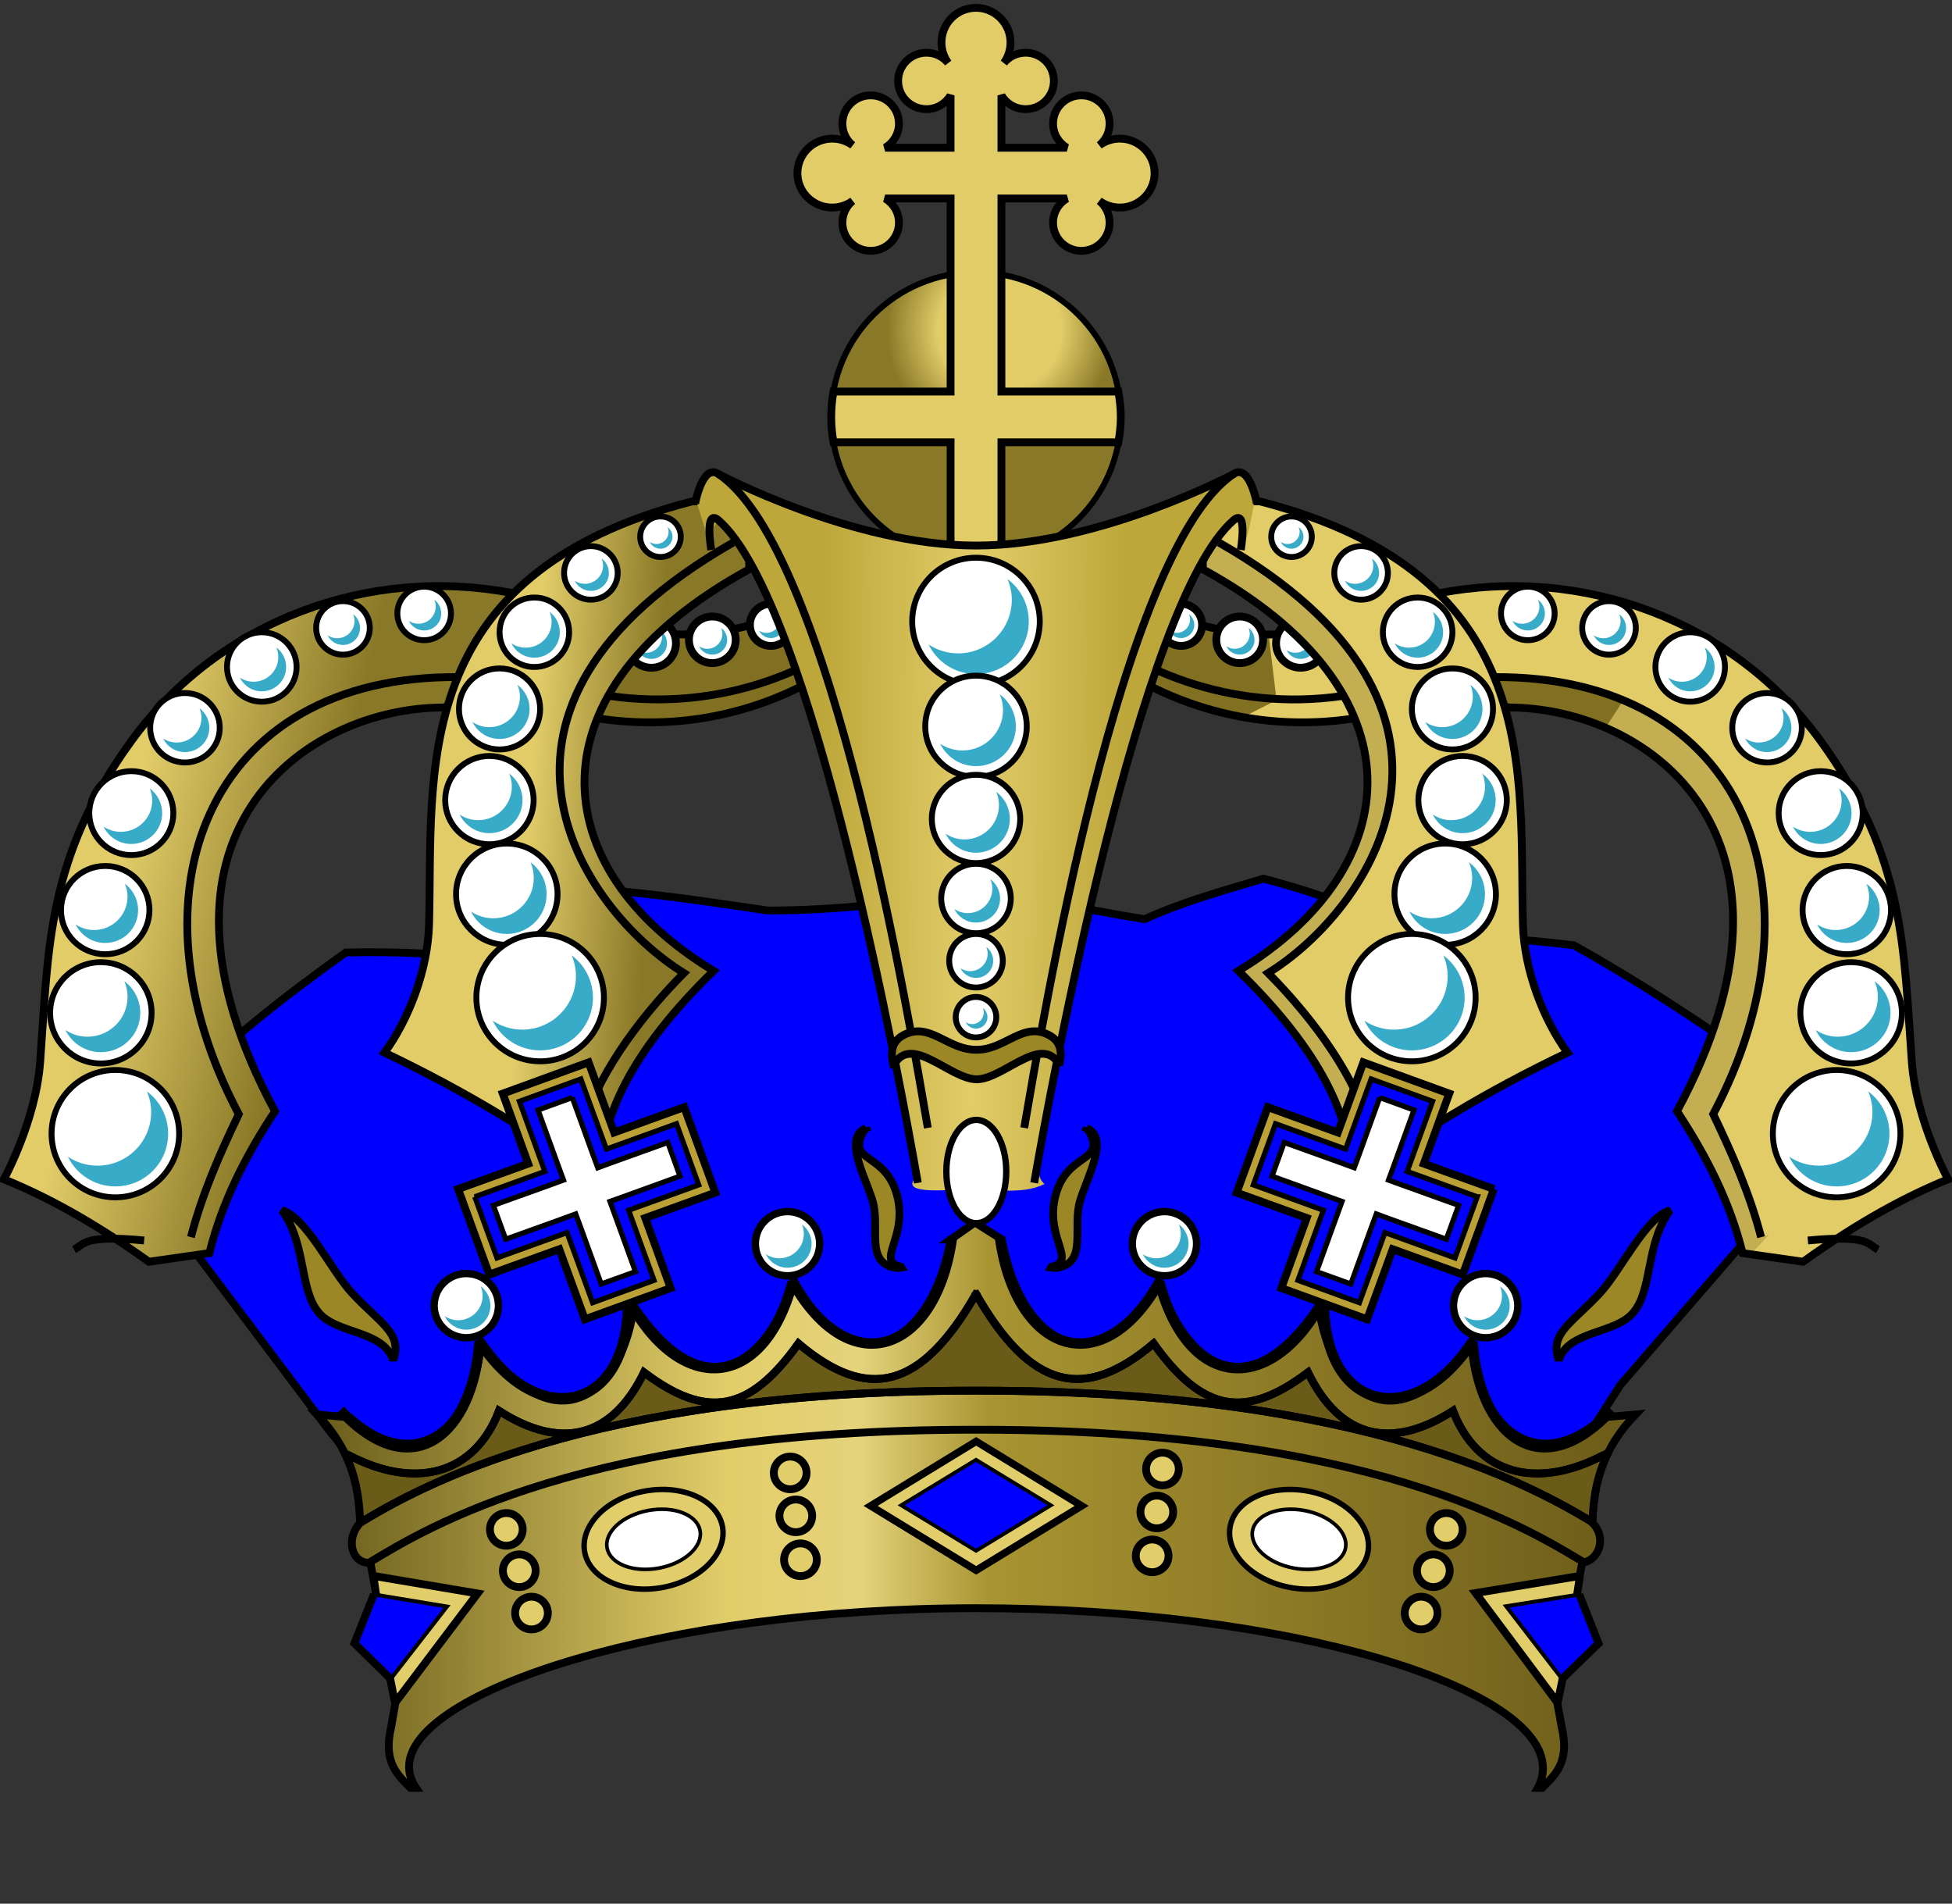 <?xml version="1.0"?><svg width="499.169" height="486.705" xmlns="http://www.w3.org/2000/svg" xmlns:xlink="http://www.w3.org/1999/xlink">
 <rect width="100%" height="100%" fill="#333333" stroke="none"/>
 <title>Blue Crown flat</title>
 <defs>
  <linearGradient id="linearGradient4285">
   <stop offset="0" stop-color="#bda73b" id="stop4287"/>
   <stop offset="0.5" stop-color="#e1cc68" id="stop4289"/>
   <stop offset="1" stop-color="#bda73b" id="stop4291"/>
  </linearGradient>
  <linearGradient id="linearGradient15687">
   <stop offset="0" stop-color="#e1cc68" id="stop15689"/>
   <stop offset="0.545" stop-color="#e1cc68" id="stop4414"/>
   <stop offset="1" stop-color="#897827" id="stop15691"/>
  </linearGradient>
  <linearGradient id="linearGradient4316">
   <stop offset="0" stop-color="#695c19" id="stop4318"/>
   <stop offset="0.31" stop-color="#e1cd68" id="stop4320"/>
   <stop offset="0.412" stop-color="#e5d37c" id="stop4375"/>
   <stop offset="0.51" stop-color="#a89431" id="stop4377"/>
   <stop offset="1" stop-color="#6b5b19" id="stop4323"/>
  </linearGradient>
  <radialGradient xlink:href="#linearGradient15687" fy="83.547" fx="255.661" r="29.041" cy="83.547" cx="255.661" gradientTransform="matrix(1 0 0 0.998 0 1.002)" gradientUnits="userSpaceOnUse" id="radialGradient6490"/>
  <linearGradient xlink:href="#linearGradient4316" y2="0.515" x2="1.003" y1="0.515" x1="-0.003" id="linearGradient6496"/>
  <linearGradient xlink:href="#linearGradient15687" y2="0.537" x2="0.548" y1="0.313" x1="-0.199" id="linearGradient6498"/>
  <linearGradient xlink:href="#linearGradient15687" y2="0.587" x2="0.715" y1="0.5" x1="-0.011" id="linearGradient6500"/>
  <linearGradient xlink:href="#linearGradient4285" y2="0.411" x2="0.77" y1="0.406" x1="0.229" id="linearGradient6502"/>
 </defs>
 <g>
  <title>Layer 1</title>
  <g transform="matrix(-1 0 0 0.998 1462.35 294.842)" fill="#817022" id="g4422">
   <path d="m1316.65,-112.831c-40.75,9.836 -77.39,-11.613 -89.34,-34.677l-1.76,-14.694c17.94,19.455 55.94,39.175 86.1,23.804l5,25.567l0,0z" stroke-width="2" stroke-miterlimit="2" stroke="#000000" fill-rule="nonzero" fill="#817022" id="path4418"/>
   <path d="m1314.59,-118.708c-29.07,7.017 -56.05,-1.889 -73.46,-15.944" stroke-width="2" stroke-miterlimit="2" stroke="#000000" fill-rule="nonzero" fill="#817022" id="path4420"/>
  </g>
  <path d="m353.47,182.244c-40.751,9.815 -77.388,-11.589 -89.338,-34.606l-1.764,-14.664c17.945,19.416 55.948,39.095 86.106,23.755l4.996,25.515z" fill-rule="nonzero" fill="#e1cc68" id="path4405"/>
  <path d="m262.381,132.984l1.75,14.657c8.305,15.995 28.538,31.175 53.782,35.676l8.531,-4.303l-2.031,-16.809c-24.122,-0.137 -48.648,-14.741 -62.032,-29.221z" fill-rule="nonzero" fill="#817022" id="path4416"/>
  <path d="m353.47,182.244c-40.751,9.815 -77.388,-11.589 -89.338,-34.606l-1.764,-14.664c17.945,19.416 55.948,39.095 86.106,23.755l4.996,25.515z" stroke-width="2" stroke-miterlimit="2" stroke="#000000" fill="none" id="path4452"/>
  <path d="m351.413,176.378c-29.072,7.003 -56.05,-1.884 -73.465,-15.91" stroke-width="2" stroke-miterlimit="2" stroke="#000000" fill="none" id="path4412"/>
  <path d="m286.595,106.577c0,20.406 -16.576,36.948 -37.024,36.948c-20.448,0 -37.024,-16.542 -37.024,-36.948c0,-20.405 16.576,-36.947 37.024,-36.947c20.448,0 37.024,16.542 37.024,36.947z" stroke-width="1.514" stroke-miterlimit="3.5" stroke-linejoin="round" stroke-linecap="round" stroke="#000000" fill-rule="nonzero" fill="url(#radialGradient6490)" id="path1873"/>
  <path d="m249.564,2c-4.861,0 -8.805,3.968 -8.805,8.87c0,1.948 0.646,3.758 1.703,5.222c-1.327,-1.604 -3.321,-2.611 -5.566,-2.611c-3.99,0 -7.226,3.229 -7.226,7.212c0,3.982 3.236,7.212 7.226,7.212c2.636,0 4.926,-1.419 6.189,-3.523l0,13.387l-8.639,0l-8.099,0c2.108,-1.26 3.53,-3.546 3.53,-6.176c0,-3.982 -3.236,-7.212 -7.227,-7.212c-3.99,0 -7.226,3.229 -7.226,7.212c0,2.24 1.009,4.23 2.616,5.554c-1.466,-1.062 -3.281,-1.699 -5.233,-1.699c-4.912,0 -8.888,3.978 -8.888,8.828c0,4.85 3.976,8.787 8.888,8.787c1.952,0 3.766,-0.645 5.233,-1.699c-1.607,1.324 -2.616,3.314 -2.616,5.554c0,3.983 3.236,7.212 7.226,7.212c3.991,0 7.227,-3.229 7.227,-7.212c0,-2.63 -1.422,-4.916 -3.53,-6.176l8.099,0l8.639,0l0,49.363l-29.946,0c-0.373,2.103 -0.581,4.257 -0.581,6.466c0,2.217 0.206,4.398 0.581,6.507l29.946,0l0,29.842c2.107,0.373 4.265,0.622 6.479,0.622c2.221,0 4.407,-0.247 6.521,-0.622l0,-29.842l29.903,0c0.376,-2.109 0.623,-4.29 0.623,-6.507c0,-2.209 -0.25,-4.363 -0.623,-6.466l-29.903,0l0,-49.363l8.638,0l8.099,0c-2.108,1.26 -3.53,3.545 -3.53,6.176c0,3.983 3.236,7.212 7.227,7.212c3.99,0 7.226,-3.229 7.226,-7.212c0,-2.24 -1.009,-4.23 -2.616,-5.554c1.468,1.054 3.281,1.699 5.233,1.699c4.912,0 8.888,-3.936 8.888,-8.787c0,-4.85 -3.976,-8.828 -8.888,-8.828c-1.952,0 -3.767,0.637 -5.233,1.699c1.607,-1.324 2.616,-3.314 2.616,-5.554c0,-3.982 -3.236,-7.212 -7.226,-7.212c-3.991,0 -7.227,3.229 -7.227,7.212c0,2.63 1.422,4.916 3.53,6.176l-8.099,0l-8.638,0l0,-13.387c1.262,2.104 3.552,3.523 6.188,3.523c3.991,0 7.227,-3.229 7.227,-7.212c0,-3.982 -3.236,-7.212 -7.227,-7.212c-2.245,0 -4.239,1.008 -5.566,2.611c1.065,-1.463 1.703,-3.274 1.703,-5.222c0,-4.902 -3.986,-8.87 -8.846,-8.87z" stroke-width="2" stroke-miterlimit="3.5" stroke="#000000" fill-rule="nonzero" fill="#e1cc68" id="rect2764"/>
  <path d="m88.435,243.521c-16.461,11.716 -31.11,23.432 -42.636,35.148l2.966,39.958l35.592,47.358l19.279,22.938l288.44,0l22.244,-34.778l35.221,-40.697l0,-41.808c-14.89,-10.391 -30.231,-20.557 -47.085,-29.968c-13.995,-1.665 -26.784,-2.527 -37.816,-2.22c-12.512,-5.265 -25.14,-10.501 -41.523,-14.8c-10.752,3.145 -21.572,6.256 -30.401,10.36c-14.868,-2.324 -27.546,-5.741 -45.973,-6.29c-16.25,1.912 -32.266,4.059 -50.421,4.07c-14.543,-2.116 -28.791,-4.38 -45.231,-5.55l-28.918,17.389c-10.181,-0.582 -18.913,-1.454 -33.738,-1.11l0,0z" stroke-width="2" stroke-miterlimit="2" stroke="#000000" fill-rule="evenodd" fill="#0000ff" id="path9141"/>
  <path d="m368.038,151.655c36.486,-7.057 74.977,6.742 97.506,37.737c21.739,29.91 21.209,53.031 23.357,82.136c1.112,15.077 9.268,29.968 9.268,29.968c-10.399,4.245 -22.239,10.456 -37.074,21.089l-15.473,-2.207c-3.236,-12.998 -9.103,-24.627 -16.782,-36.271c37.87,-70.278 -7.193,-103.161 -43.007,-103.224l-28.362,-7.4l10.567,-21.828z" fill-rule="evenodd" fill="#e1cc68" id="path20093"/>
  <path d="m381.756,173.12l-18.781,1.808l22.844,5.957c35.814,0.063 80.901,32.945 43.031,103.224c7.679,11.643 13.546,23.27 16.782,36.268l2.093,0.312c2.638,-2.787 4.625,-5.021 4.625,-5.021l-2,0.624c-2.874,-11.084 -7.422,-21.326 -12.25,-31.435c29.742,-56.165 8.322,-112.349 -56.344,-111.737z" fill-rule="evenodd" fill="#c3af52" id="path4578"/>
  <path d="m243.131,316.885c-5.421,28.931 -25.804,36.931 -40.125,10.478c-6.508,20.962 -22.54,33.87 -40.906,6.518c-2.77,21.793 -19.504,36.918 -39.031,9.137c-2.347,24.005 -17.731,33.702 -33.563,19.366l-8.406,-0.748c8.57,8.836 10.764,18.194 11,27.724c-3.865,4.162 -2.162,10.504 2.625,10.197l6.563,34.772l-1.282,7.329c-2.049,8.847 1.556,12.009 4.938,15.436l1.437,0c-1.18,-1.746 -1.781,-3.558 -1.781,-5.395c0,-19.269 64.962,-40.541 145,-40.541c80.039,0 144.969,20.167 144.969,40.916c0,1.73 -0.438,3.409 -1.313,5.02l1.125,0c3.382,-3.427 7.05,-6.589 5,-15.436l-1.343,-7.329l6.562,-34.772c4.682,-0.774 6.168,-6.794 2.625,-10.197c0.237,-9.53 2.43,-18.888 11,-27.724l-8.375,0.748c-15.831,14.336 -31.215,4.639 -33.562,-19.366c-19.527,27.781 -36.293,12.656 -39.063,-9.137c-18.365,27.351 -34.398,14.444 -40.906,-6.518c-14.32,26.453 -34.703,18.453 -40.125,-10.478l-6.867,-4.353l-6.196,4.353z" stroke-width="2" stroke-miterlimit="4" stroke="#000000" fill-rule="evenodd" fill="url(#linearGradient6496)" id="path5088"/>
  <path d="m249.6,330.793c0,0 0,0 0,0zm0,0c-14.215,24.827 -27.93,27.489 -45.437,12.693c-12.567,17.636 -23.504,19.407 -39.469,7.391c-8.254,16.939 -21.425,19.892 -37.094,9.823c-6.186,16.197 -21.263,20.408 -38.562,11.289c-0.297,-0.156 -0.56,-0.274 -0.844,-0.405c2.816,5.775 3.752,11.714 3.906,17.713c14.616,-8.781 57.781,-33.742 157,-33.742l1.281,0c98.808,0 142.037,24.732 156.844,33.617c0.165,-5.999 1.125,-11.938 3.969,-17.713c-0.355,0.158 -0.686,0.332 -1.063,0.53c-17.299,9.119 -32.376,4.908 -38.562,-11.289c-15.669,10.069 -28.84,7.116 -37.094,-9.823c-15.965,12.016 -26.902,10.245 -39.469,-7.391c-17.504,14.794 -31.194,12.121 -45.406,-12.693z" stroke-width="2" stroke-miterlimit="2" stroke="#000000" fill-rule="evenodd" fill="#6b5b19" id="path4259"/>
  <path d="m87.013,360.508c18.411,19.848 34.04,6.022 35.591,-17.574c14.928,23.018 38.46,18.234 38.002,-10.914c12.999,24.595 34.518,24.111 42.079,-4.255c14.874,26.205 36.82,17.826 40.782,-11.47" stroke-width="2.658" stroke-miterlimit="2" stroke="#000000" fill="none" id="path22932"/>
  <path d="m412.156,360.508c-18.411,19.848 -34.04,6.022 -35.591,-17.574c-14.928,23.018 -38.46,18.234 -38.001,-10.914c-12.999,24.595 -34.518,24.111 -42.08,-4.255c-14.874,26.205 -36.819,17.826 -40.782,-11.47" stroke-width="2.658" stroke-miterlimit="2" stroke="#000000" fill="none" id="path24723"/>
  <path d="m410.117,371.977c-17.299,9.119 -32.371,4.913 -38.557,-11.284c-15.669,10.069 -28.82,7.135 -37.075,-9.805c-15.964,12.017 -26.917,10.237 -39.484,-7.399c-17.654,14.921 -31.444,12.092 -45.787,-13.319" stroke-width="2" stroke-miterlimit="2" stroke="#000000" fill="none" id="path24725"/>
  <path d="m407.68,389.448c-14.396,-8.658 -57.52,-33.904 -157.285,-33.904l-1.288,0c-99.735,0 -142.85,25.248 -157.244,33.904" stroke-width="2" stroke-miterlimit="3" stroke="#000000" fill="none" id="path2015"/>
  <path d="m131.132,151.655c-36.487,-7.057 -74.978,6.742 -97.507,37.737c-21.739,29.91 -21.21,53.031 -23.357,82.136c-1.112,15.077 -9.269,29.968 -9.269,29.968c10.399,4.245 22.239,10.456 37.075,21.089l15.473,-2.207c3.235,-12.998 9.103,-24.627 16.782,-36.271c-37.87,-70.278 7.193,-103.161 43.007,-103.224l28.362,-7.4l-10.566,-21.828z" stroke-width="2" stroke-miterlimit="3" stroke="#000000" fill-rule="evenodd" fill="url(#linearGradient6498)" id="path13642"/>
  <path d="m38.769,258.949c0,7.151 -5.81,12.949 -12.976,12.949c-7.167,0 -12.976,-5.798 -12.976,-12.949c0,-7.152 5.81,-12.95 12.976,-12.95c7.167,0 12.976,5.798 12.976,12.95z" stroke-width="1.505" stroke-miterlimit="3" stroke="#000000" fill-rule="nonzero" fill="#ffffff" id="path15420"/>
  <path d="m38.213,232.68c0,6.232 -5.063,11.284 -11.308,11.284c-6.245,0 -11.308,-5.052 -11.308,-11.284c0,-6.232 5.063,-11.284 11.308,-11.284c6.245,0 11.308,5.052 11.308,11.284z" stroke-width="1.505" stroke-miterlimit="3" stroke="#000000" fill-rule="nonzero" fill="#ffffff" id="path15424"/>
  <path d="m44.331,207.891c0,5.926 -4.814,10.73 -10.752,10.73c-5.938,0 -10.752,-4.804 -10.752,-10.73c0,-5.925 4.814,-10.729 10.752,-10.729c5.938,0 10.752,4.804 10.752,10.729z" stroke-width="1.505" stroke-miterlimit="3" stroke="#000000" fill-rule="nonzero" fill="#ffffff" id="path15428"/>
  <path d="m56.194,186.063c0,4.904 -3.984,8.879 -8.898,8.879c-4.914,0 -8.898,-3.975 -8.898,-8.879c0,-4.904 3.984,-8.88 8.898,-8.88c4.914,0 8.898,3.976 8.898,8.88z" stroke-width="1.505" stroke-miterlimit="3" stroke="#000000" fill-rule="nonzero" fill="#ffffff" id="path15430"/>
  <path d="m75.844,170.524c0,4.904 -3.984,8.879 -8.898,8.879c-4.914,0 -8.898,-3.975 -8.898,-8.879c0,-4.905 3.984,-8.88 8.898,-8.88c4.914,0 8.898,3.975 8.898,8.88z" stroke-width="1.505" stroke-miterlimit="3" stroke="#000000" fill-rule="nonzero" fill="#ffffff" id="path15434"/>
  <path d="m94.566,160.534c0,3.78 -3.071,6.845 -6.859,6.845c-3.788,0 -6.859,-3.065 -6.859,-6.845c0,-3.78 3.071,-6.845 6.859,-6.845c3.788,0 6.859,3.065 6.859,6.845z" stroke-width="1.505" stroke-miterlimit="3" stroke="#000000" fill-rule="nonzero" fill="#ffffff" id="path15438"/>
  <path d="m115.328,156.834c0,3.78 -3.071,6.845 -6.859,6.845c-3.788,0 -6.858,-3.065 -6.858,-6.845c0,-3.78 3.07,-6.844 6.858,-6.844c3.788,0 6.859,3.064 6.859,6.844z" stroke-width="1.505" stroke-miterlimit="3" stroke="#000000" fill-rule="nonzero" fill="#ffffff" id="path15440"/>
  <path d="m117.414,173.113c-64.666,-0.611 -86.095,55.569 -56.353,111.734c-4.828,10.109 -9.361,20.365 -12.235,31.448" stroke-width="2" stroke-miterlimit="3" stroke="#000000" fill="none" id="path15446"/>
  <path d="m197.14,154.377c2.975,0 5.375,2.426 5.375,5.395c0,2.969 -2.4,5.364 -5.375,5.364c-2.975,0 -5.375,-2.395 -5.375,-5.364c0,-2.969 2.4,-5.395 5.375,-5.395z" stroke-width="2" stroke-miterlimit="3" stroke="#000000" fill-rule="nonzero" fill="#ffffff" id="path4250"/>
  <path d="m182.14,157.62c3.299,0 6,2.664 6,5.957c0,3.292 -2.701,5.956 -6,5.956c-3.3,0 -5.969,-2.664 -5.969,-5.956c0,-3.293 2.669,-5.957 5.969,-5.957z" stroke-width="2" stroke-miterlimit="3" stroke="#000000" fill-rule="nonzero" fill="#ffffff" id="path4248"/>
  <path d="m166.577,158.213c3.462,0 6.281,2.783 6.281,6.237c0,3.455 -2.819,6.268 -6.281,6.268c-3.461,0 -6.281,-2.813 -6.281,-6.268c0,-3.454 2.82,-6.237 6.281,-6.237z" stroke-width="2" stroke-miterlimit="3" stroke="#000000" fill-rule="nonzero" fill="#ffffff" id="path4481"/>
  <path d="m168.965,161.262c0.206,0.485 0.324,1.011 0.324,1.571c0,2.238 -1.821,4.056 -4.064,4.056c-0.827,0 -1.599,-0.251 -2.241,-0.674c0.65,1.328 2.012,2.245 3.592,2.245c2.209,0 4,-1.787 4,-3.992c0,-1.311 -0.632,-2.477 -1.611,-3.206z" fill-rule="nonzero" fill="#37abc8" id="path4506"/>
  <path d="m191.563,145.55c-56.756,31 -52.412,76.462 -9.083,102.669c-20.705,20.148 -29.777,38.185 -28.733,54.387c-16.432,-12.691 -35.041,-23.751 -55.426,-33.483c6.231,-8.47 11.071,-21.206 11.394,-32.683c1.091,-38.561 -5.853,-89.481 67.389,-108.279l14.629,0.166l-0.17,17.223z" stroke-width="2" stroke-miterlimit="3" stroke="#000000" fill-rule="evenodd" fill="url(#linearGradient6500)" id="path10983"/>
  <path d="m187.485,138.705c-74.037,42.27 -38.871,93.843 -12.606,110.069c-12.37,12.537 -22.482,26.987 -26.137,40.328l0,0" stroke-width="2" stroke-miterlimit="3" stroke="#000000" fill="none" id="path12755"/>
  <path d="m142.578,228.61c0,7.152 -5.81,12.95 -12.976,12.95c-7.167,0 -12.976,-5.798 -12.976,-12.95c0,-7.151 5.809,-12.949 12.976,-12.949c7.166,0 12.976,5.798 12.976,12.949z" stroke-width="1.505" stroke-miterlimit="3" stroke="#000000" fill-rule="nonzero" fill="#ffffff" id="path15418"/>
  <path d="m154.442,255.064c0,8.991 -7.304,16.279 -16.313,16.279c-9.009,0 -16.313,-7.288 -16.313,-16.279c0,-8.991 7.304,-16.279 16.313,-16.279c9.009,0 16.313,7.288 16.313,16.279z" stroke-width="1.505" stroke-miterlimit="3" stroke="#000000" fill-rule="nonzero" fill="#ffffff" id="path15416"/>
  <path d="m136.461,204.562c0,6.232 -5.063,11.284 -11.308,11.284c-6.245,0 -11.308,-5.052 -11.308,-11.284c0,-6.233 5.063,-11.285 11.308,-11.285c6.245,0 11.308,5.052 11.308,11.285z" stroke-width="1.505" stroke-miterlimit="3" stroke="#000000" fill-rule="nonzero" fill="#ffffff" id="path15422"/>
  <path d="m138.129,181.253c0,5.721 -4.648,10.359 -10.381,10.359c-5.733,0 -10.381,-4.638 -10.381,-10.359c0,-5.721 4.648,-10.36 10.381,-10.36c5.733,0 10.381,4.639 10.381,10.36z" stroke-width="1.505" stroke-miterlimit="3" stroke="#000000" fill-rule="nonzero" fill="#ffffff" id="path15426"/>
  <path d="m145.544,161.644c0,4.904 -3.984,8.88 -8.898,8.88c-4.914,0 -8.898,-3.976 -8.898,-8.88c0,-4.904 3.984,-8.88 8.898,-8.88c4.914,0 8.898,3.976 8.898,8.88z" stroke-width="1.505" stroke-miterlimit="3" stroke="#000000" fill-rule="nonzero" fill="#ffffff" id="path15432"/>
  <path d="m157.964,146.475c0,3.78 -3.071,6.844 -6.859,6.844c-3.788,0 -6.859,-3.064 -6.859,-6.844c0,-3.78 3.071,-6.845 6.859,-6.845c3.788,0 6.859,3.065 6.859,6.845z" stroke-width="1.505" stroke-miterlimit="3" stroke="#000000" fill-rule="nonzero" fill="#ffffff" id="path15442"/>
  <path d="m174.091,137.225c0,2.861 -2.324,5.18 -5.19,5.18c-2.867,0 -5.191,-2.319 -5.191,-5.18c0,-2.86 2.324,-5.179 5.191,-5.179c2.866,0 5.19,2.319 5.19,5.179z" stroke-width="1.505" stroke-miterlimit="3" stroke="#000000" fill-rule="nonzero" fill="#ffffff" id="path15444"/>
  <path d="m45.813,289.842c0,8.991 -7.304,16.279 -16.313,16.279c-9.009,0 -16.313,-7.288 -16.313,-16.279c0,-8.991 7.303,-16.279 16.313,-16.279c9.009,0 16.313,7.288 16.313,16.279z" stroke-width="1.505" stroke-miterlimit="3" stroke="#000000" fill-rule="nonzero" fill="#ffffff" id="path15414"/>
  <path d="m460.4,258.949c0,7.151 5.809,12.949 12.976,12.949c7.166,0 12.976,-5.798 12.976,-12.949c0,-7.152 -5.81,-12.95 -12.976,-12.95c-7.167,0 -12.976,5.798 -12.976,12.95z" stroke-width="1.505" stroke-miterlimit="3" stroke="#000000" fill-rule="nonzero" fill="#ffffff" id="path20095"/>
  <path d="m460.956,232.68c0,6.232 5.063,11.284 11.308,11.284c6.245,0 11.307,-5.052 11.307,-11.284c0,-6.232 -5.062,-11.284 -11.307,-11.284c-6.245,0 -11.308,5.052 -11.308,11.284z" stroke-width="1.505" stroke-miterlimit="3" stroke="#000000" fill-rule="nonzero" fill="#ffffff" id="path20097"/>
  <path d="m381.756,173.12l-11.812,3.617l15.875,4.148c8.129,0.014 16.746,1.727 24.75,5.177l4.562,-7.017c-9.375,-3.921 -20.52,-6.047 -33.375,-5.925z" fill-rule="nonzero" fill="#817022" id="path4454"/>
  <path d="m381.755,173.113c64.666,-0.611 86.095,55.569 56.353,111.734c4.828,10.109 9.361,20.365 12.235,31.448" stroke-width="2" stroke-miterlimit="3" stroke="#000000" fill="none" id="path20109"/>
  <path d="m368.038,151.655c36.486,-7.057 74.977,6.742 97.506,37.737c21.739,29.91 21.209,53.031 23.357,82.136c1.112,15.077 9.268,29.968 9.268,29.968c-10.399,4.245 -22.239,10.456 -37.074,21.089l-15.473,-2.207c-3.236,-12.998 -9.103,-24.627 -16.782,-36.271c37.87,-70.278 -7.193,-103.161 -43.007,-103.224l-28.362,-7.4l10.567,-21.828z" stroke-width="2" stroke-miterlimit="3" stroke="#000000" fill="none" id="path4463"/>
  <path d="m442.975,186.063c0,4.904 3.983,8.879 8.898,8.879c4.914,0 8.898,-3.975 8.898,-8.879c0,-4.904 -3.984,-8.88 -8.898,-8.88c-4.915,0 -8.898,3.976 -8.898,8.88z" stroke-width="1.505" stroke-miterlimit="3" stroke="#000000" fill-rule="nonzero" fill="#ffffff" id="path20101"/>
  <path d="m454.839,207.891c0,5.926 4.813,10.73 10.751,10.73c5.938,0 10.752,-4.804 10.752,-10.73c0,-5.925 -4.814,-10.729 -10.752,-10.729c-5.938,0 -10.751,4.804 -10.751,10.729z" stroke-width="1.505" stroke-miterlimit="3" stroke="#000000" fill-rule="nonzero" fill="#ffffff" id="path20099"/>
  <path d="m302.03,154.377c-2.975,0 -5.375,2.426 -5.375,5.395c0,2.969 2.4,5.364 5.375,5.364c2.974,0 5.375,-2.395 5.375,-5.364c0,-2.969 -2.401,-5.395 -5.375,-5.395z" stroke-width="2" stroke-miterlimit="3" stroke="#000000" fill-rule="nonzero" fill="#ffffff" id="path4244"/>
  <path d="m317.03,157.62c-3.3,0 -6,2.664 -6,5.957c0,3.292 2.7,5.956 6,5.956c3.299,0 5.968,-2.664 5.968,-5.956c0,-3.293 -2.669,-5.957 -5.968,-5.957z" stroke-width="2" stroke-miterlimit="3" stroke="#000000" fill-rule="nonzero" fill="#ffffff" id="path4242"/>
  <path d="m332.592,158.213c-3.462,0 -6.281,2.783 -6.281,6.237c0,3.455 2.819,6.268 6.281,6.268c3.462,0 6.281,-2.813 6.281,-6.268c0,-3.454 -2.819,-6.237 -6.281,-6.237z" stroke-width="2" stroke-miterlimit="3" stroke="#000000" fill-rule="nonzero" fill="#ffffff" id="path4466"/>
  <path d="m307.606,145.55c56.756,31 52.412,76.462 9.083,102.669c20.705,20.148 29.777,38.185 28.733,54.387c16.432,-12.691 35.041,-23.751 55.427,-33.483c-6.232,-8.47 -11.072,-21.206 -11.395,-32.683c-1.091,-38.561 5.853,-89.481 -67.389,-108.279l-14.629,0.166l0.17,17.223z" fill-rule="evenodd" fill="#e1cc68" id="path20117"/>
  <path d="m334.98,161.262c0.206,0.485 0.324,1.011 0.324,1.571c0,2.238 -1.821,4.056 -4.064,4.056c-0.827,0 -1.599,-0.251 -2.241,-0.674c0.65,1.328 2.012,2.245 3.592,2.245c2.209,0 4,-1.787 4,-3.992c0,-1.311 -0.632,-2.477 -1.611,-3.206z" fill-rule="nonzero" fill="#37abc8" id="path4582"/>
  <path d="m307.506,136.165l0.094,9.387c56.756,31 52.423,76.456 9.094,102.662c19.229,18.712 28.404,35.603 28.781,50.895c3.272,-5.164 6.094,-9.668 6.094,-9.668l-1.156,-0.343c-3.655,-13.341 -13.755,-27.786 -26.125,-40.322c26.265,-16.227 61.442,-67.816 -12.594,-110.085l-4.188,-2.526l0,0z" fill-rule="evenodd" fill="#c3af52" id="path4585"/>
  <path d="m311.684,138.705c74.037,42.27 38.872,93.843 12.606,110.069c12.37,12.537 22.482,26.987 26.137,40.328l0,0" stroke-width="2" stroke-miterlimit="3" stroke="#000000" fill="none" id="path20119"/>
  <path d="m356.591,228.61c0,7.152 5.81,12.95 12.976,12.95c7.167,0 12.976,-5.798 12.976,-12.95c0,-7.151 -5.809,-12.949 -12.976,-12.949c-7.166,0 -12.976,5.798 -12.976,12.949z" stroke-width="1.505" stroke-miterlimit="3" stroke="#000000" fill-rule="nonzero" fill="#ffffff" id="path20121"/>
  <path d="m344.727,255.064c0,8.991 7.304,16.279 16.313,16.279c9.009,0 16.313,-7.288 16.313,-16.279c0,-8.991 -7.304,-16.279 -16.313,-16.279c-9.009,0 -16.313,7.288 -16.313,16.279z" stroke-width="1.505" stroke-miterlimit="3" stroke="#000000" fill-rule="nonzero" fill="#ffffff" id="path20123"/>
  <path d="m362.708,204.562c0,6.232 5.063,11.284 11.308,11.284c6.245,0 11.308,-5.052 11.308,-11.284c0,-6.233 -5.063,-11.285 -11.308,-11.285c-6.245,0 -11.308,5.052 -11.308,11.285z" stroke-width="1.505" stroke-miterlimit="3" stroke="#000000" fill-rule="nonzero" fill="#ffffff" id="path20125"/>
  <path d="m361.04,181.253c0,5.721 4.648,10.359 10.381,10.359c5.733,0 10.381,-4.638 10.381,-10.359c0,-5.721 -4.648,-10.36 -10.381,-10.36c-5.733,0 -10.381,4.639 -10.381,10.36z" stroke-width="1.505" stroke-miterlimit="3" stroke="#000000" fill-rule="nonzero" fill="#ffffff" id="path20127"/>
  <path d="m353.625,161.644c0,4.904 3.984,8.88 8.898,8.88c4.914,0 8.898,-3.976 8.898,-8.88c0,-4.904 -3.984,-8.88 -8.898,-8.88c-4.914,0 -8.898,3.976 -8.898,8.88z" stroke-width="1.505" stroke-miterlimit="3" stroke="#000000" fill-rule="nonzero" fill="#ffffff" id="path20129"/>
  <path d="m341.205,146.475c0,3.78 3.071,6.844 6.859,6.844c3.788,0 6.859,-3.064 6.859,-6.844c0,-3.78 -3.071,-6.845 -6.859,-6.845c-3.788,0 -6.859,3.065 -6.859,6.845z" stroke-width="1.505" stroke-miterlimit="3" stroke="#000000" fill-rule="nonzero" fill="#ffffff" id="path20131"/>
  <path d="m325.078,137.225c0,2.861 2.324,5.18 5.19,5.18c2.867,0 5.191,-2.319 5.191,-5.18c0,-2.86 -2.324,-5.179 -5.191,-5.179c-2.866,0 -5.19,2.319 -5.19,5.179z" stroke-width="1.505" stroke-miterlimit="3" stroke="#000000" fill-rule="nonzero" fill="#ffffff" id="path20133"/>
  <path d="m453.356,289.842c0,8.991 7.303,16.279 16.312,16.279c9.01,0 16.313,-7.288 16.313,-16.279c0,-8.991 -7.303,-16.279 -16.313,-16.279c-9.009,0 -16.312,7.288 -16.312,16.279z" stroke-width="1.505" stroke-miterlimit="3" stroke="#000000" fill-rule="nonzero" fill="#ffffff" id="path20135"/>
  <path d="m307.606,145.55c56.756,31 52.412,76.462 9.083,102.669c20.705,20.148 29.777,38.185 28.733,54.387c16.432,-12.691 35.041,-23.751 55.427,-33.483c-6.232,-8.47 -11.072,-21.206 -11.395,-32.683c-1.091,-38.561 5.853,-89.481 -67.389,-108.279l-14.629,0.166l0.17,17.223z" stroke-width="2" stroke-miterlimit="3" stroke="#000000" fill="none" id="path4590"/>
  <path d="m199.156,157.052c0.173,0.41 0.273,0.854 0.273,1.326c0,1.89 -1.537,3.425 -3.431,3.425c-0.698,0 -1.35,-0.212 -1.892,-0.57c0.549,1.122 1.699,1.896 3.033,1.896c1.865,0 3.377,-1.509 3.377,-3.37c0,-1.107 -0.534,-2.092 -1.36,-2.707z" fill-rule="nonzero" fill="#37abc8" id="path4519"/>
  <path d="m304.046,157.052c0.173,0.41 0.273,0.854 0.273,1.326c0,1.89 -1.538,3.425 -3.431,3.425c-0.698,0 -1.35,-0.212 -1.892,-0.57c0.549,1.122 1.699,1.896 3.033,1.896c1.865,0 3.377,-1.509 3.377,-3.37c0,-1.107 -0.534,-2.092 -1.36,-2.707z" fill-rule="nonzero" fill="#37abc8" id="path4588"/>
  <path d="m181.694,120.073c-4.023,1.278 -3.036,5.454 -3.73,7.772c1.179,3.354 3.664,12.064 3.664,12.064c-0.345,-3.578 1.459,-7.784 2.785,-5.397c12.345,14.536 17.138,33.685 23.156,51.393c11.263,37.836 19.277,76.595 26.281,115.48c-3.369,4.307 9.469,2.523 12.938,2.87c6.744,-0.642 14.042,1.505 20.312,-1.528c-3.838,-3.413 0.901,-10.178 0.687,-14.983c8.987,-45.089 17.765,-90.679 35.063,-133.366c3.635,-7.39 7.139,-16.543 13.875,-21.206c1.075,1.773 1.183,3.629 1.235,6.826c1.572,-3.758 2.884,-12.184 2.884,-12.184c-0.59,-3.279 -2.381,-9.863 -6.393,-6.962c-26.854,13.367 -57.91,22.63 -87.82,15.25c-15.448,-3.394 -30.133,-9.407 -44.312,-16.216l-0.625,0.188l0,-0.001z" fill-rule="nonzero" fill="url(#linearGradient6502)" id="path19128"/>
  <path d="m265.897,158.869c0,8.991 -7.303,16.279 -16.312,16.279c-9.01,0 -16.313,-7.288 -16.313,-16.279c0,-8.991 7.303,-16.279 16.313,-16.279c9.009,0 16.312,7.288 16.312,16.279z" stroke-width="1.505" stroke-miterlimit="3" stroke="#000000" fill-rule="nonzero" fill="#ffffff" id="path4560"/>
  <path d="m257.645,148.057c0.694,1.637 1.093,3.413 1.093,5.302c0,7.555 -6.148,13.69 -13.718,13.69c-2.79,0 -5.396,-0.847 -7.563,-2.276c2.195,4.483 6.791,7.578 12.125,7.578c7.456,0 13.5,-6.032 13.5,-13.473c0,-4.425 -2.133,-8.363 -5.437,-10.821z" fill-rule="nonzero" fill="#37abc8" id="path4350"/>
  <path d="m262.561,185.693c0,7.151 -5.81,12.949 -12.976,12.949c-7.167,0 -12.976,-5.798 -12.976,-12.949c0,-7.152 5.809,-12.95 12.976,-12.95c7.166,0 12.976,5.798 12.976,12.95z" stroke-width="1.505" stroke-miterlimit="3" stroke="#000000" fill-rule="nonzero" fill="#ffffff" id="path4563"/>
  <path d="m260.892,209.371c0,6.233 -5.062,11.285 -11.307,11.285c-6.245,0 -11.308,-5.052 -11.308,-11.285c0,-6.232 5.063,-11.284 11.308,-11.284c6.245,0 11.307,5.052 11.307,11.284z" stroke-width="1.505" stroke-miterlimit="3" stroke="#000000" fill-rule="nonzero" fill="#ffffff" id="path4565"/>
  <path d="m258.482,229.72c0,4.904 -3.983,8.88 -8.897,8.88c-4.915,0 -8.898,-3.976 -8.898,-8.88c0,-4.904 3.983,-8.879 8.898,-8.879c4.914,0 8.897,3.975 8.897,8.879z" stroke-width="1.505" stroke-miterlimit="3" stroke="#000000" fill-rule="nonzero" fill="#ffffff" id="path4567"/>
  <path d="m256.443,245.629c0,3.781 -3.07,6.845 -6.858,6.845c-3.788,0 -6.859,-3.064 -6.859,-6.845c0,-3.78 3.071,-6.844 6.859,-6.844c3.788,0 6.858,3.064 6.858,6.844z" stroke-width="1.505" stroke-miterlimit="3" stroke="#000000" fill-rule="nonzero" fill="#ffffff" id="path4569"/>
  <path d="m254.775,260.059c0,2.86 -2.324,5.179 -5.19,5.179c-2.867,0 -5.191,-2.319 -5.191,-5.179c0,-2.861 2.324,-5.18 5.191,-5.18c2.866,0 5.19,2.319 5.19,5.18z" stroke-width="1.505" stroke-miterlimit="3" stroke="#000000" fill-rule="nonzero" fill="#ffffff" id="path4571"/>
  <g transform="matrix(1.329 0 0 1.326 322.931 313.297)" stroke-width="1.505" stroke-miterlimit="3" id="g18168">
   <path d="m-1.139,-139.169c0,0 -1.394,-7.761 -4.463,-5.718c-21.851,14.539 -36.961,106.699 -40.309,126.087" stroke-width="1.505" stroke-miterlimit="3" stroke="#000000" fill="none" id="path4601"/>
   <path d="m-109.234,-139.169c0,0 1.394,-7.761 4.463,-5.718c21.852,14.539 36.962,106.699 40.309,126.087" stroke-width="1.505" stroke-miterlimit="3" stroke="#000000" fill="none" id="path4614"/>
   <g stroke-width="1.505" stroke-miterlimit="3" id="g10028">
    <path d="m-5.452,-144.959c0,0 -25.945,13.875 -49.656,13.875c0,0 -0.156,0 -0.156,0c-23.711,0 -49.656,-13.875 -49.656,-13.875" stroke-width="1.505" stroke-miterlimit="3" stroke="#000000" fill="none" id="path4599"/>
    <g stroke-width="1.505" stroke-miterlimit="3" id="g6453">
     <path d="m-106.133,-130.242c0,0 -1.383,-8.143 1.395,-5.719c17.946,15.655 35.009,108.374 38.356,127.761" stroke-width="1.505" stroke-miterlimit="3" stroke="#000000" fill="none" id="path6449"/>
     <path d="m-4.24,-130.242c0,0 1.384,-8.143 -1.395,-5.719c-17.946,15.655 -35.009,108.374 -38.356,127.761" stroke-width="1.505" stroke-miterlimit="3" stroke="#000000" fill="none" id="path6451"/>
    </g>
   </g>
  </g>
  <path d="m257.323,299.521c0,7.29 -3.429,13.199 -7.659,13.199c-4.231,0 -7.66,-5.909 -7.66,-13.199c0,-7.289 3.429,-13.198 7.66,-13.198c4.23,0 7.659,5.909 7.659,13.198z" stroke-width="1.617" stroke-miterlimit="2" stroke="#000000" fill-rule="nonzero" fill="#ffffff" id="path9122"/>
  <path d="m89.052,371.977c17.299,9.119 32.371,4.913 38.557,-11.284c15.67,10.069 28.821,7.135 37.075,-9.805c15.965,12.017 26.918,10.237 39.484,-7.399c17.655,14.921 31.444,12.092 45.787,-13.319" stroke-width="2" stroke-miterlimit="2" stroke="#000000" fill="none" id="path23819"/>
  <path d="m405.022,399.437c-14.396,-8.657 -54.862,-33.904 -154.627,-33.904l-1.288,0c-99.735,0 -140.192,25.248 -154.586,33.904" stroke-width="2" stroke-miterlimit="3" stroke="#000000" fill="none" id="path27504"/>
  <path d="m382.021,303.996l-3.125,-1.134l-14.789,-5.347l5.358,-14.801l1.137,-3.118l-3.125,-1.135l-15.706,-5.712l-3.125,-1.135l-1.137,3.118l-5.399,14.801l-14.79,-5.347l-3.125,-1.135l-1.136,3.119l-5.684,15.632l-1.137,3.118l3.125,1.134l14.79,5.348l-5.359,14.8l-1.136,3.119l3.124,1.134l15.707,5.713l3.124,1.134l1.137,-3.118l5.4,-14.801l14.789,5.348l3.125,1.134l1.137,-3.118l5.683,-15.632l1.137,-3.119z" stroke-width="2" stroke-miterlimit="4" stroke-linecap="round" stroke="#000000" fill-rule="evenodd" fill="#baa035" id="path2905"/>
  <path d="m377.76,305.98l-17.915,-6.482l6.495,-17.918l-15.706,-5.713l-6.537,17.919l-17.914,-6.482l-5.683,15.632l17.914,6.482l-6.495,17.919l15.707,5.713l6.536,-17.919l17.914,6.481l5.684,-15.632z" stroke-width="1.329" stroke-miterlimit="4" stroke-linecap="round" stroke="#000000" fill-rule="evenodd" fill="#0000ff" id="path2907"/>
  <path d="m352.824,280.608l8.763,3.191l-5.233,14.424l-1.287,3.482l3.53,1.285l14.412,5.18l-3.157,8.663l-14.412,-5.181l-3.488,-1.285l-1.288,3.482l-5.233,14.423l-8.763,-3.15l5.233,-14.423l1.287,-3.523l-3.489,-1.244l-14.412,-5.222l3.115,-8.621l14.412,5.181l3.489,1.285l1.288,-3.482l5.233,-14.465z" stroke-width="1.329" stroke-miterlimit="4" stroke-linecap="round" stroke="#000000" fill-rule="evenodd" fill="#ffffff" id="path7385"/>
  <path d="m117.148,303.996l3.125,-1.134l14.79,-5.347l-5.359,-14.801l-1.136,-3.118l3.124,-1.135l15.707,-5.712l3.124,-1.135l1.137,3.118l5.4,14.801l14.789,-5.347l3.125,-1.135l1.137,3.119l5.683,15.632l1.137,3.118l-3.125,1.134l-14.789,5.348l5.358,14.8l1.137,3.119l-3.125,1.134l-15.707,5.713l-3.124,1.134l-1.137,-3.118l-5.4,-14.801l-14.789,5.348l-3.125,1.134l-1.137,-3.118l-5.683,-15.632l-1.137,-3.119z" stroke-width="2" stroke-miterlimit="4" stroke-linecap="round" stroke="#000000" fill-rule="evenodd" fill="#baa035" id="path9174"/>
  <path d="m121.41,305.98l17.914,-6.482l-6.495,-17.918l15.706,-5.713l6.537,17.919l17.914,-6.482l5.684,15.632l-17.915,6.482l6.495,17.919l-15.706,5.713l-6.537,-17.919l-17.914,6.481l-5.683,-15.632z" stroke-width="1.329" stroke-miterlimit="4" stroke-linecap="round" stroke="#000000" fill-rule="evenodd" fill="#0000ff" id="path9176"/>
  <path d="m146.345,280.608l-8.763,3.191l5.233,14.424l1.288,3.482l-3.531,1.285l-14.412,5.18l3.157,8.663l14.412,-5.181l3.489,-1.285l1.287,3.482l5.233,14.423l8.764,-3.15l-5.233,-14.423l-1.288,-3.523l3.489,-1.244l14.412,-5.222l-3.115,-8.621l-14.412,5.181l-3.489,1.285l-1.287,-3.482l-5.234,-14.465z" stroke-width="1.329" stroke-miterlimit="4" stroke-linecap="round" stroke="#000000" fill-rule="evenodd" fill="#ffffff" id="path9178"/>
  <rect height="31.64" width="31.64" y="206.38" x="499.02" transform="matrix(0.853 0.521 -0.853 0.521 0 1.002)" stroke-width="2.12" stroke-miterlimit="2" stroke="#000000" fill-rule="nonzero" fill="#e1ce6b" id="rect4624"/>
  <rect height="22.421" width="22.421" y="212.453" x="504.717" transform="matrix(0.854 0.519 -0.854 0.519 0 1.002)" stroke-width="1.061" stroke-miterlimit="2" stroke="#000000" fill-rule="nonzero" fill="#0000ff" id="rect4635"/>
  <path d="m95.475,402.9l26.651,4.501l-21.112,27.975l-2.854,-14.271l-2.685,-18.205z" stroke-width="2" stroke-miterlimit="2" stroke="#000000" fill-rule="nonzero" fill="#e1ce6b" id="rect4637"/>
  <path d="m95.613,407.641l18.694,3.097l-14.385,18.503l-9.287,-9.104l4.977,-12.496l0,0z" stroke-miterlimit="2" stroke="#000000" fill-rule="nonzero" fill="#0000ff" id="rect4639"/>
  <path d="m404.022,402.913l-26.672,4.372l20.974,28.077l2.925,-14.256l2.773,-18.193z" stroke-width="2" stroke-miterlimit="2" stroke="#000000" fill-rule="nonzero" fill="#e1ce6b" id="path4643"/>
  <path d="m403.861,407.654l-18.709,3.006l14.294,18.573l9.331,-9.059l-4.916,-12.52z" stroke-miterlimit="2" stroke="#000000" fill-rule="nonzero" fill="#0000ff" id="path4645"/>
  <path d="m184.75,390.284c1.263,6.8 -5.601,13.775 -15.33,15.579c-9.729,1.803 -18.64,-2.248 -19.903,-9.048c-1.262,-6.801 5.602,-13.776 15.331,-15.58c9.729,-1.803 18.64,2.248 19.902,9.049z" stroke-width="1.395" stroke-miterlimit="2" stroke="#000000" fill-rule="nonzero" fill="#e1ce6b" id="path25666"/>
  <path d="m179.021,391.324c0.762,4.066 -3.942,8.359 -10.507,9.588c-6.565,1.229 -12.505,-1.071 -13.267,-5.138c-0.762,-4.066 3.942,-8.358 10.507,-9.587c6.565,-1.229 12.504,1.071 13.267,5.137z" stroke-width="0.927" stroke-miterlimit="2" stroke="#000000" fill-rule="nonzero" fill="#ffffff" id="path25664"/>
  <path d="m314.575,390.284c-1.262,6.8 5.601,13.775 15.331,15.579c9.729,1.803 18.639,-2.248 19.902,-9.048c1.262,-6.801 -5.601,-13.776 -15.331,-15.579c-9.729,-1.804 -18.64,2.247 -19.902,9.048z" stroke-width="1.395" stroke-miterlimit="2" stroke="#000000" fill-rule="nonzero" fill="#e1ce6b" id="path4657"/>
  <path d="m320.305,391.324c-0.763,4.066 3.941,8.359 10.506,9.588c6.565,1.229 12.505,-1.071 13.267,-5.138c0.763,-4.066 -3.941,-8.358 -10.506,-9.587c-6.565,-1.229 -12.505,1.071 -13.267,5.137z" stroke-width="0.927" stroke-miterlimit="2" stroke="#000000" fill-rule="nonzero" fill="#ffffff" id="path4659"/>
  <path d="m202.069,372.395c-2.311,0 -4.188,1.873 -4.188,4.179c0,2.306 1.877,4.178 4.188,4.178c2.311,0 4.187,-1.872 4.187,-4.178c0,-2.306 -1.876,-4.179 -4.187,-4.179zm1.437,10.977c-2.31,0 -4.187,1.873 -4.187,4.179c0,2.306 1.877,4.179 4.187,4.179c2.311,0 4.188,-1.873 4.188,-4.179c0,-2.306 -1.877,-4.179 -4.188,-4.179zm1.188,11.227c-2.311,0 -4.188,1.873 -4.188,4.179c0,2.306 1.877,4.178 4.188,4.178c2.311,0 4.187,-1.872 4.187,-4.178c0,-2.306 -1.876,-4.179 -4.187,-4.179z" stroke-width="2" stroke-miterlimit="2" stroke="#000000" fill-rule="nonzero" fill="#e1ce6b" id="path4687"/>
  <path d="m297.256,371.397c-2.31,0 -4.187,1.873 -4.187,4.179c0,2.306 1.877,4.178 4.187,4.178c2.311,0 4.188,-1.872 4.188,-4.178c0,-2.306 -1.877,-4.179 -4.188,-4.179zm-1.437,10.977c-2.311,0 -4.188,1.873 -4.188,4.179c0,2.306 1.877,4.179 4.188,4.179c2.311,0 4.187,-1.873 4.187,-4.179c0,-2.306 -1.876,-4.179 -4.187,-4.179zm-1.188,11.227c-2.31,0 -4.187,1.873 -4.187,4.179c0,2.306 1.877,4.179 4.187,4.179c2.311,0 4.188,-1.873 4.188,-4.179c0,-2.306 -1.877,-4.179 -4.188,-4.179z" stroke-width="2" stroke-miterlimit="2" stroke="#000000" fill-rule="nonzero" fill="#e1ce6b" id="path4700"/>
  <path d="m129.6,386.834c-0.278,-0.008 -0.559,0.012 -0.844,0.062c-2.276,0.398 -3.805,2.562 -3.406,4.834c0.399,2.271 2.568,3.797 4.844,3.399c2.276,-0.399 3.805,-2.562 3.406,-4.834c-0.349,-1.987 -2.054,-3.406 -4,-3.461zm3.313,10.571c-0.278,-0.008 -0.56,0.013 -0.844,0.063c-2.276,0.398 -3.806,2.562 -3.406,4.834c0.399,2.271 2.567,3.797 4.843,3.399c2.277,-0.399 3.806,-2.594 3.407,-4.865c-0.35,-1.988 -2.055,-3.375 -4,-3.431zm3.125,10.822c-0.278,-0.008 -0.56,0.012 -0.844,0.062c-2.276,0.399 -3.806,2.563 -3.406,4.834c0.399,2.271 2.567,3.798 4.843,3.399c2.277,-0.398 3.806,-2.562 3.407,-4.834c-0.35,-1.987 -2.054,-3.406 -4,-3.461z" stroke-width="2" stroke-miterlimit="2" stroke="#000000" fill-rule="nonzero" fill="#e1ce6b" id="path4709"/>
  <path d="m369.725,386.834c-1.946,0.055 -3.65,1.474 -4,3.461c-0.399,2.272 1.13,4.435 3.406,4.834c2.277,0.398 4.445,-1.128 4.844,-3.399c0.399,-2.272 -1.13,-4.436 -3.406,-4.834c-0.285,-0.05 -0.566,-0.07 -0.844,-0.062zm-3.312,10.571c-1.946,0.056 -3.651,1.443 -4,3.431c-0.4,2.271 1.13,4.466 3.406,4.865c2.276,0.398 4.444,-1.128 4.844,-3.399c0.399,-2.272 -1.13,-4.436 -3.407,-4.834c-0.284,-0.05 -0.565,-0.07 -0.843,-0.063zm-3.125,10.822c-1.946,0.055 -3.651,1.474 -4,3.461c-0.4,2.272 1.13,4.436 3.406,4.834c2.276,0.399 4.444,-1.128 4.844,-3.399c0.399,-2.271 -1.13,-4.435 -3.407,-4.834c-0.284,-0.05 -0.565,-0.07 -0.843,-0.062z" stroke-width="2" stroke-miterlimit="2" stroke="#000000" fill-rule="nonzero" fill="#e1ce6b" id="path4717"/>
  <path d="m234.387,263.682c-1.156,0.055 -2.351,0.382 -3.625,1.123c-2.771,1.612 -3.105,4.321 -2.312,7.484l0.125,0.031c4.408,-8.227 14.368,3.618 21.187,3.618c6.802,0 16.7,-11.783 21.125,-3.68c0.775,-3.151 0.419,-5.846 -2.344,-7.453c-6.796,-3.954 -11.435,3.67 -18.875,3.586c-6.044,0.068 -10.271,-4.947 -15.281,-4.709l0,0z" stroke-width="2" stroke-miterlimit="2" stroke="#000000" fill-rule="evenodd" fill="#9b8726" id="path8235"/>
  <path d="m221.45,288.443c-5.818,2.422 -0.377,12 1.625,18.369c2.161,6.877 -2.04,16.021 5.906,17.308c0.502,0.081 1.03,0.052 1.562,-0.031c-0.019,-0.031 -0.125,-0.219 -0.125,-0.219c-6.715,-1.504 1.953,-7.466 -1.062,-18.43c-3.02,-10.982 -12.94,-8.09 -8.531,-16.154l0.625,-0.842l0,-0.001z" stroke-width="2" stroke-miterlimit="2" stroke="#000000" fill-rule="nonzero" fill="#9b8726" id="path4325"/>
  <path d="m277.876,288.443c5.818,2.422 0.377,12 -1.625,18.369c-2.162,6.877 2.039,16.021 -5.906,17.308c-0.502,0.081 -1.03,0.052 -1.563,-0.031c0.019,-0.031 0.125,-0.219 0.125,-0.219c6.716,-1.504 -1.952,-7.466 1.063,-18.43c3.019,-10.982 12.939,-8.09 8.531,-16.154l-0.625,-0.842l0,-0.001z" stroke-width="2" stroke-miterlimit="2" stroke="#000000" fill-rule="nonzero" fill="#9b8726" id="path4347"/>
  <path d="m99.922,429.241l-9.287,-9.104l4.977,-12.496" stroke-width="2" stroke-miterlimit="2" stroke="#000000" fill="none" id="path4400"/>
  <path d="m399.446,429.233l9.331,-9.059l-4.916,-12.52" stroke-width="2" stroke-miterlimit="2" stroke="#000000" fill="none" id="path4402"/>
  <path d="m18.935,319.494c2.795,-1.529 2.498,-3.784 17.926,-2.346" stroke-width="2" stroke-miterlimit="3" stroke="#000000" fill="none" id="path4517"/>
  <path d="m72.09,309.431c6.323,8.697 4.383,20.245 9.438,26.196c4.72,5.558 16.565,4.423 19.031,12.162c0.13,-0.415 0.269,-0.833 0.375,-1.309c1.315,-5.946 -4.056,-8.519 -10.875,-15.843c-5.394,-5.793 -11.694,-19.442 -17.969,-21.206z" stroke-width="2" stroke-miterlimit="3" stroke="#000000" fill-rule="nonzero" fill="#9b8726" id="path4529"/>
  <path d="m480.234,319.494c-2.795,-1.529 -2.499,-3.784 -17.927,-2.346" stroke-width="2" stroke-miterlimit="3" stroke="#000000" fill="none" id="path4544"/>
  <path d="m427.079,309.431c-6.323,8.697 -4.383,20.245 -9.437,26.196c-4.721,5.558 -16.565,4.423 -19.032,12.162c-0.129,-0.415 -0.269,-0.833 -0.375,-1.309c-1.315,-5.946 4.056,-8.519 10.875,-15.843c5.394,-5.793 11.694,-19.442 17.969,-21.206z" stroke-width="2" stroke-miterlimit="3" stroke="#000000" fill-rule="nonzero" fill="#9b8726" id="path4548"/>
  <path d="m369.1,244.254c0.695,1.637 1.094,3.412 1.094,5.301c0,7.555 -6.148,13.691 -13.719,13.691c-2.79,0 -5.396,-0.847 -7.562,-2.277c2.194,4.484 6.79,7.578 12.125,7.578c7.456,0 13.5,-6.031 13.5,-13.472c0,-4.426 -2.134,-8.363 -5.438,-10.821z" fill-rule="nonzero" fill="#37abc8" id="path4257"/>
  <path d="m375.644,220.459c0.523,1.235 0.824,2.573 0.824,3.997c0,5.696 -4.635,10.321 -10.342,10.321c-2.104,0 -4.068,-0.638 -5.701,-1.716c1.654,3.38 5.119,5.713 9.14,5.713c5.621,0 10.178,-4.547 10.178,-10.157c0,-3.336 -1.608,-6.305 -4.099,-8.158z" fill-rule="nonzero" fill="#37abc8" id="path4269"/>
  <path d="m379.07,197.783c0.435,1.026 0.685,2.139 0.685,3.324c0,4.737 -3.854,8.583 -8.601,8.583c-1.749,0 -3.383,-0.531 -4.741,-1.427c1.376,2.811 4.257,4.751 7.602,4.751c4.674,0 8.464,-3.781 8.464,-8.447c0,-2.774 -1.338,-5.243 -3.409,-6.784z" fill-rule="nonzero" fill="#37abc8" id="path4275"/>
  <path d="m376.009,175.098c0.396,0.932 0.623,1.943 0.623,3.018c0,4.301 -3.5,7.794 -7.81,7.794c-1.588,0 -3.072,-0.482 -4.305,-1.296c1.249,2.552 3.866,4.314 6.903,4.314c4.244,0 7.685,-3.434 7.685,-7.67c0,-2.519 -1.215,-4.761 -3.096,-6.16z" fill-rule="nonzero" fill="#37abc8" id="path4281"/>
  <path d="m366.41,156.43c0.335,0.789 0.528,1.646 0.528,2.556c0,3.644 -2.965,6.603 -6.616,6.603c-1.346,0 -2.603,-0.408 -3.647,-1.098c1.058,2.162 3.274,3.655 5.847,3.655c3.596,0 6.511,-2.909 6.511,-6.498c0,-2.134 -1.029,-4.033 -2.623,-5.218z" fill-rule="nonzero" fill="#37abc8" id="path4288"/>
  <path d="m350.811,142.79c0.237,0.558 0.373,1.163 0.373,1.807c0,2.575 -2.095,4.666 -4.676,4.666c-0.951,0 -1.839,-0.289 -2.577,-0.776c0.748,1.528 2.314,2.583 4.132,2.583c2.542,0 4.602,-2.056 4.602,-4.592c0,-1.508 -0.727,-2.851 -1.854,-3.688z" fill-rule="nonzero" fill="#37abc8" id="path4294"/>
  <path d="m332.095,134.775c0.157,0.371 0.248,0.774 0.248,1.202c0,1.712 -1.393,3.102 -3.109,3.102c-0.632,0 -1.223,-0.192 -1.714,-0.516c0.497,1.016 1.539,1.718 2.748,1.718c1.69,0 3.059,-1.367 3.059,-3.054c0,-1.002 -0.483,-1.895 -1.232,-2.452z" fill-rule="nonzero" fill="#37abc8" id="path4300"/>
  <path d="m146.189,244.252c0.694,1.637 1.094,3.413 1.094,5.301c0,7.556 -6.148,13.691 -13.719,13.691c-2.79,0 -5.396,-0.847 -7.562,-2.277c2.194,4.484 6.79,7.578 12.125,7.578c7.456,0 13.5,-6.031 13.5,-13.472c0,-4.426 -2.134,-8.363 -5.438,-10.821z" fill-rule="nonzero" fill="#37abc8" id="path4306"/>
  <path d="m135.678,220.459c0.524,1.235 0.825,2.573 0.825,3.997c0,5.696 -4.635,10.321 -10.343,10.321c-2.103,0 -4.068,-0.638 -5.701,-1.716c1.655,3.38 5.12,5.713 9.141,5.713c5.621,0 10.177,-4.547 10.177,-10.157c0,-3.336 -1.608,-6.305 -4.099,-8.158z" fill-rule="nonzero" fill="#37abc8" id="path4312"/>
  <path d="m130.206,197.783c0.436,1.026 0.686,2.139 0.686,3.324c0,4.737 -3.854,8.583 -8.601,8.583c-1.75,0 -3.383,-0.531 -4.742,-1.427c1.376,2.811 4.258,4.751 7.602,4.751c4.675,0 8.465,-3.781 8.465,-8.447c0,-2.774 -1.338,-5.243 -3.41,-6.784z" fill-rule="nonzero" fill="#37abc8" id="path4318"/>
  <path d="m132.337,175.098c0.395,0.932 0.622,1.943 0.622,3.018c0,4.301 -3.5,7.794 -7.81,7.794c-1.588,0 -3.072,-0.482 -4.305,-1.296c1.25,2.552 3.866,4.314 6.903,4.314c4.244,0 7.685,-3.434 7.685,-7.67c0,-2.519 -1.214,-4.761 -3.095,-6.16z" fill-rule="nonzero" fill="#37abc8" id="path4324"/>
  <path d="m140.533,156.43c0.335,0.789 0.528,1.646 0.528,2.556c0,3.644 -2.965,6.603 -6.616,6.603c-1.346,0 -2.603,-0.408 -3.648,-1.098c1.059,2.162 3.275,3.655 5.848,3.655c3.596,0 6.51,-2.909 6.51,-6.498c0,-2.134 -1.028,-4.033 -2.622,-5.218z" fill-rule="nonzero" fill="#37abc8" id="path4330"/>
  <path d="m153.852,142.79c0.237,0.558 0.373,1.163 0.373,1.807c0,2.575 -2.096,4.666 -4.676,4.666c-0.951,0 -1.839,-0.289 -2.578,-0.776c0.748,1.528 2.315,2.583 4.133,2.583c2.542,0 4.602,-2.056 4.602,-4.592c0,-1.508 -0.728,-2.851 -1.854,-3.688z" fill-rule="nonzero" fill="#37abc8" id="path4336"/>
  <path d="m170.727,134.775c0.158,0.371 0.248,0.774 0.248,1.202c0,1.712 -1.393,3.102 -3.109,3.102c-0.632,0 -1.223,-0.192 -1.714,-0.516c0.498,1.016 1.539,1.718 2.748,1.718c1.69,0 3.06,-1.367 3.06,-3.054c0,-1.002 -0.484,-1.895 -1.233,-2.452z" fill-rule="nonzero" fill="#37abc8" id="path4342"/>
  <path d="m255.672,177.527c0.525,1.236 0.826,2.577 0.826,4.004c0,5.706 -4.643,10.34 -10.361,10.34c-2.107,0 -4.076,-0.64 -5.712,-1.72c1.658,3.387 5.129,5.724 9.158,5.724c5.631,0 10.196,-4.556 10.196,-10.175c0,-3.343 -1.611,-6.317 -4.107,-8.173z" fill-rule="nonzero" fill="#37abc8" id="path4408"/>
  <path d="m254.752,202.44c0.445,1.05 0.701,2.188 0.701,3.399c0,4.843 -3.941,8.776 -8.795,8.776c-1.788,0 -3.459,-0.543 -4.848,-1.459c1.407,2.874 4.353,4.858 7.773,4.858c4.78,0 8.654,-3.867 8.654,-8.637c0,-2.837 -1.367,-5.361 -3.485,-6.937z" fill-rule="nonzero" fill="#37abc8" id="path4415"/>
  <path d="m253.261,224.788c0.317,0.747 0.499,1.557 0.499,2.419c0,3.446 -2.804,6.245 -6.258,6.245c-1.272,0 -2.461,-0.387 -3.449,-1.039c1.001,2.045 3.097,3.457 5.53,3.457c3.402,0 6.159,-2.751 6.159,-6.146c0,-2.018 -0.974,-3.815 -2.481,-4.936z" fill-rule="nonzero" fill="#37abc8" id="path4421"/>
  <path d="m252.209,242.108c0.226,0.534 0.356,1.112 0.356,1.727c0,2.46 -2.002,4.458 -4.467,4.458c-0.908,0 -1.757,-0.276 -2.463,-0.741c0.715,1.46 2.212,2.467 3.949,2.467c2.428,0 4.396,-1.964 4.396,-4.387c0,-1.441 -0.695,-2.723 -1.771,-3.524z" fill-rule="nonzero" fill="#37abc8" id="path4427"/>
  <path d="m251.333,257.714c0.15,0.355 0.237,0.74 0.237,1.149c0,1.639 -1.334,2.969 -2.975,2.969c-0.605,0 -1.171,-0.183 -1.641,-0.493c0.476,0.972 1.473,1.643 2.63,1.643c1.617,0 2.928,-1.308 2.928,-2.921c0,-0.96 -0.463,-1.814 -1.179,-2.347z" fill-rule="nonzero" fill="#37abc8" id="path4433"/>
  <path d="m37.561,279.03c0.694,1.637 1.094,3.413 1.094,5.301c0,7.556 -6.148,13.691 -13.719,13.691c-2.79,0 -5.396,-0.847 -7.562,-2.277c2.195,4.484 6.791,7.578 12.125,7.578c7.456,0 13.5,-6.031 13.5,-13.472c0,-4.426 -2.133,-8.363 -5.438,-10.821z" fill-rule="nonzero" fill="#37abc8" id="path4439"/>
  <path d="m31.808,250.881c0.518,1.221 0.816,2.546 0.816,3.956c0,5.637 -4.588,10.215 -10.237,10.215c-2.082,0 -4.027,-0.631 -5.643,-1.698c1.638,3.345 5.067,5.654 9.048,5.654c5.564,0 10.074,-4.5 10.074,-10.052c0,-3.303 -1.592,-6.241 -4.058,-8.075z" fill-rule="nonzero" fill="#37abc8" id="path4457"/>
  <path d="m31.928,225.943c0.433,1.02 0.682,2.126 0.682,3.303c0,4.708 -3.831,8.531 -8.549,8.531c-1.739,0 -3.362,-0.527 -4.713,-1.418c1.368,2.794 4.232,4.722 7.556,4.722c4.646,0 8.412,-3.759 8.412,-8.395c0,-2.758 -1.329,-5.212 -3.388,-6.743z" fill-rule="nonzero" fill="#37abc8" id="path4464"/>
  <path d="m38.291,201.57c0.406,0.957 0.639,1.995 0.639,3.1c0,4.417 -3.595,8.004 -8.021,8.004c-1.631,0 -3.155,-0.495 -4.422,-1.331c1.283,2.622 3.97,4.431 7.089,4.431c4.36,0 7.893,-3.527 7.893,-7.877c0,-2.588 -1.247,-4.89 -3.179,-6.327z" fill-rule="nonzero" fill="#37abc8" id="path4470"/>
  <path d="m51.017,181.072c0.32,0.755 0.505,1.575 0.505,2.447c0,3.488 -2.838,6.32 -6.333,6.32c-1.288,0 -2.491,-0.391 -3.491,-1.051c1.013,2.07 3.135,3.498 5.597,3.498c3.442,0 6.232,-2.784 6.232,-6.219c0,-2.043 -0.985,-3.861 -2.51,-4.995z" fill-rule="nonzero" fill="#37abc8" id="path4476"/>
  <path d="m70.667,165.532c0.321,0.756 0.505,1.576 0.505,2.448c0,3.487 -2.838,6.32 -6.333,6.32c-1.288,0 -2.491,-0.391 -3.491,-1.051c1.013,2.07 3.135,3.498 5.597,3.498c3.442,0 6.232,-2.784 6.232,-6.219c0,-2.043 -0.985,-3.861 -2.51,-4.996z" fill-rule="nonzero" fill="#37abc8" id="path4482"/>
  <path d="m90.312,157.04c0.224,0.529 0.353,1.103 0.353,1.713c0,2.442 -1.987,4.425 -4.434,4.425c-0.902,0 -1.744,-0.274 -2.444,-0.736c0.709,1.449 2.195,2.449 3.919,2.449c2.41,0 4.363,-1.949 4.363,-4.354c0,-1.43 -0.689,-2.703 -1.757,-3.497z" fill-rule="nonzero" fill="#37abc8" id="path4488"/>
  <path d="m111.074,153.34c0.225,0.529 0.354,1.103 0.354,1.713c0,2.442 -1.987,4.425 -4.434,4.425c-0.902,0 -1.744,-0.274 -2.444,-0.736c0.709,1.449 2.194,2.449 3.918,2.449c2.41,0 4.364,-1.949 4.364,-4.354c0,-1.43 -0.69,-2.703 -1.758,-3.497z" fill-rule="nonzero" fill="#37abc8" id="path4494"/>
  <path d="m184.419,160.54c0.195,0.46 0.307,0.958 0.307,1.489c0,2.122 -1.726,3.845 -3.853,3.845c-0.784,0 -1.516,-0.237 -2.124,-0.639c0.616,1.259 1.907,2.129 3.406,2.129c2.094,0 3.792,-1.695 3.792,-3.785c0,-1.243 -0.6,-2.349 -1.528,-3.039z" fill-rule="nonzero" fill="#37abc8" id="path4500"/>
  <path d="m477.728,279.03c0.695,1.637 1.094,3.413 1.094,5.301c0,7.556 -6.148,13.691 -13.719,13.691c-2.79,0 -5.396,-0.847 -7.562,-2.277c2.195,4.484 6.791,7.578 12.125,7.578c7.456,0 13.5,-6.031 13.5,-13.472c0,-4.426 -2.133,-8.363 -5.438,-10.821z" fill-rule="nonzero" fill="#37abc8" id="path4527"/>
  <path d="m479.39,250.881c0.518,1.221 0.817,2.546 0.817,3.956c0,5.637 -4.588,10.215 -10.237,10.215c-2.082,0 -4.027,-0.631 -5.643,-1.698c1.637,3.345 5.067,5.654 9.047,5.654c5.564,0 10.074,-4.5 10.074,-10.052c0,-3.303 -1.592,-6.241 -4.058,-8.075z" fill-rule="nonzero" fill="#37abc8" id="path4533"/>
  <path d="m477.286,225.943c0.433,1.02 0.682,2.126 0.682,3.303c0,4.708 -3.831,8.531 -8.549,8.531c-1.738,0 -3.362,-0.527 -4.712,-1.418c1.367,2.794 4.231,4.722 7.555,4.722c4.646,0 8.413,-3.759 8.413,-8.395c0,-2.758 -1.33,-5.212 -3.389,-6.743z" fill-rule="nonzero" fill="#37abc8" id="path4539"/>
  <path d="m470.303,201.57c0.406,0.957 0.639,1.995 0.639,3.1c0,4.417 -3.594,8.004 -8.021,8.004c-1.631,0 -3.155,-0.495 -4.422,-1.331c1.284,2.622 3.971,4.431 7.09,4.431c4.359,0 7.893,-3.527 7.893,-7.877c0,-2.588 -1.247,-4.89 -3.179,-6.327z" fill-rule="nonzero" fill="#37abc8" id="path4545"/>
  <path d="m455.593,181.072c0.321,0.755 0.505,1.575 0.505,2.447c0,3.488 -2.838,6.32 -6.333,6.32c-1.288,0 -2.49,-0.391 -3.491,-1.051c1.014,2.07 3.135,3.498 5.598,3.498c3.442,0 6.232,-2.784 6.232,-6.219c0,-2.043 -0.985,-3.861 -2.511,-4.995z" fill-rule="nonzero" fill="#37abc8" id="path4551"/>
  <path d="m319.278,160.54c0.195,0.46 0.307,0.958 0.307,1.489c0,2.122 -1.727,3.845 -3.853,3.845c-0.784,0 -1.516,-0.237 -2.125,-0.639c0.617,1.259 1.908,2.129 3.406,2.129c2.095,0 3.792,-1.695 3.792,-3.785c0,-1.243 -0.599,-2.349 -1.527,-3.039z" fill-rule="nonzero" fill="#37abc8" id="path4576"/>
  <path d="m423.325,170.524c0,4.904 3.984,8.879 8.898,8.879c4.914,0 8.898,-3.975 8.898,-8.879c0,-4.905 -3.984,-8.88 -8.898,-8.88c-4.914,0 -8.898,3.975 -8.898,8.88z" stroke-width="1.505" stroke-miterlimit="3" stroke="#000000" fill-rule="nonzero" fill="#ffffff" id="path20103"/>
  <path d="m435.944,165.532c0.32,0.756 0.505,1.576 0.505,2.448c0,3.487 -2.838,6.32 -6.333,6.32c-1.288,0 -2.491,-0.391 -3.491,-1.051c1.013,2.07 3.134,3.498 5.597,3.498c3.442,0 6.232,-2.784 6.232,-6.219c0,-2.043 -0.985,-3.861 -2.51,-4.996z" fill-rule="nonzero" fill="#37abc8" id="path4557"/>
  <path d="m404.603,160.534c0,3.78 3.07,6.845 6.859,6.845c3.788,0 6.858,-3.065 6.858,-6.845c0,-3.78 -3.07,-6.845 -6.858,-6.845c-3.789,0 -6.859,3.065 -6.859,6.845z" stroke-width="1.505" stroke-miterlimit="3" stroke="#000000" fill-rule="nonzero" fill="#ffffff" id="path20105"/>
  <path d="m414.066,157.04c0.225,0.529 0.354,1.103 0.354,1.713c0,2.442 -1.987,4.425 -4.434,4.425c-0.901,0 -1.744,-0.274 -2.444,-0.736c0.709,1.449 2.195,2.449 3.919,2.449c2.409,0 4.363,-1.949 4.363,-4.354c0,-1.43 -0.69,-2.703 -1.758,-3.497z" fill-rule="nonzero" fill="#37abc8" id="path4564"/>
  <path d="m383.841,156.834c0,3.78 3.071,6.845 6.859,6.845c3.788,0 6.859,-3.065 6.859,-6.845c0,-3.78 -3.071,-6.844 -6.859,-6.844c-3.788,0 -6.859,3.064 -6.859,6.844z" stroke-width="1.505" stroke-miterlimit="3" stroke="#000000" fill-rule="nonzero" fill="#ffffff" id="path20107"/>
  <path d="m393.305,153.34c0.224,0.529 0.353,1.103 0.353,1.713c0,2.442 -1.987,4.425 -4.433,4.425c-0.902,0 -1.744,-0.274 -2.445,-0.736c0.71,1.449 2.195,2.449 3.919,2.449c2.41,0 4.363,-1.949 4.363,-4.354c0,-1.43 -0.689,-2.703 -1.757,-3.497z" fill-rule="nonzero" fill="#37abc8" id="path4570"/>
  <g transform="matrix(0.912 0 0 0.91 14.865 316.749)" id="g4662">
   <path d="m213.537,1.341c0,4.983 -4.04,9.022 -9.022,9.022c-4.983,0 -9.022,-4.039 -9.022,-9.022c0,-4.983 4.039,-9.022 9.022,-9.022c4.982,0 9.022,4.039 9.022,9.022z" stroke-width="2.068" stroke-miterlimit="3" stroke="#000000" fill-rule="nonzero" fill="#ffffff" id="path4664"/>
   <path d="m208.547,-4.079c0.347,0.821 0.547,1.711 0.547,2.658c0,3.787 -3.076,6.863 -6.863,6.863c-1.396,0 -2.699,-0.424 -3.783,-1.141c1.098,2.248 3.397,3.799 6.066,3.799c3.729,-0 6.753,-3.023 6.753,-6.753c0,-2.219 -1.068,-4.192 -2.72,-5.424z" fill-rule="nonzero" fill="#37abc8" id="path4666"/>
  </g>
  <g transform="matrix(0.912 0 0 0.91 111.257 316.749)" id="g4668">
   <path d="m213.537,1.341c0,4.983 -4.04,9.022 -9.022,9.022c-4.983,0 -9.022,-4.039 -9.022,-9.022c0,-4.983 4.039,-9.022 9.022,-9.022c4.982,0 9.022,4.039 9.022,9.022z" stroke-width="2.068" stroke-miterlimit="3" stroke="#000000" fill-rule="nonzero" fill="#ffffff" id="path4670"/>
   <path d="m208.547,-4.079c0.347,0.821 0.547,1.711 0.547,2.658c0,3.787 -3.076,6.863 -6.863,6.863c-1.396,0 -2.699,-0.424 -3.783,-1.141c1.098,2.248 3.397,3.799 6.066,3.799c3.729,-0 6.753,-3.023 6.753,-6.753c0,-2.219 -1.068,-4.192 -2.72,-5.424z" fill-rule="nonzero" fill="#37abc8" id="path4672"/>
  </g>
  <g transform="matrix(0.912 0 0 0.91 -67.273 332.585)" id="g4658">
   <path d="m213.537,1.341c0,4.983 -4.04,9.022 -9.022,9.022c-4.983,0 -9.022,-4.039 -9.022,-9.022c0,-4.983 4.039,-9.022 9.022,-9.022c4.982,0 9.022,4.039 9.022,9.022z" stroke-width="2.068" stroke-miterlimit="3" stroke="#000000" fill-rule="nonzero" fill="#ffffff" id="path4654"/>
   <path d="m208.547,-4.079c0.347,0.821 0.547,1.711 0.547,2.658c0,3.787 -3.076,6.863 -6.863,6.863c-1.396,0 -2.699,-0.424 -3.783,-1.141c1.098,2.248 3.397,3.799 6.066,3.799c3.729,-0 6.753,-3.023 6.753,-6.753c0,-2.219 -1.068,-4.192 -2.72,-5.424z" fill-rule="nonzero" fill="#37abc8" id="path4656"/>
  </g>
  <g transform="matrix(0.912 0 0 0.91 193.395 332.585)" id="g4674">
   <path d="m213.537,1.341c0,4.983 -4.04,9.022 -9.022,9.022c-4.983,0 -9.022,-4.039 -9.022,-9.022c0,-4.983 4.039,-9.022 9.022,-9.022c4.982,0 9.022,4.039 9.022,9.022z" stroke-width="2.068" stroke-miterlimit="3" stroke="#000000" fill-rule="nonzero" fill="#ffffff" id="path4676"/>
   <path d="m208.547,-4.079c0.347,0.821 0.547,1.711 0.547,2.658c0,3.787 -3.076,6.863 -6.863,6.863c-1.396,0 -2.699,-0.424 -3.783,-1.141c1.098,2.248 3.397,3.799 6.066,3.799c3.729,-0 6.753,-3.023 6.753,-6.753c0,-2.219 -1.068,-4.192 -2.72,-5.424z" fill-rule="nonzero" fill="#37abc8" id="path4678"/>
  </g>
 </g>
</svg>